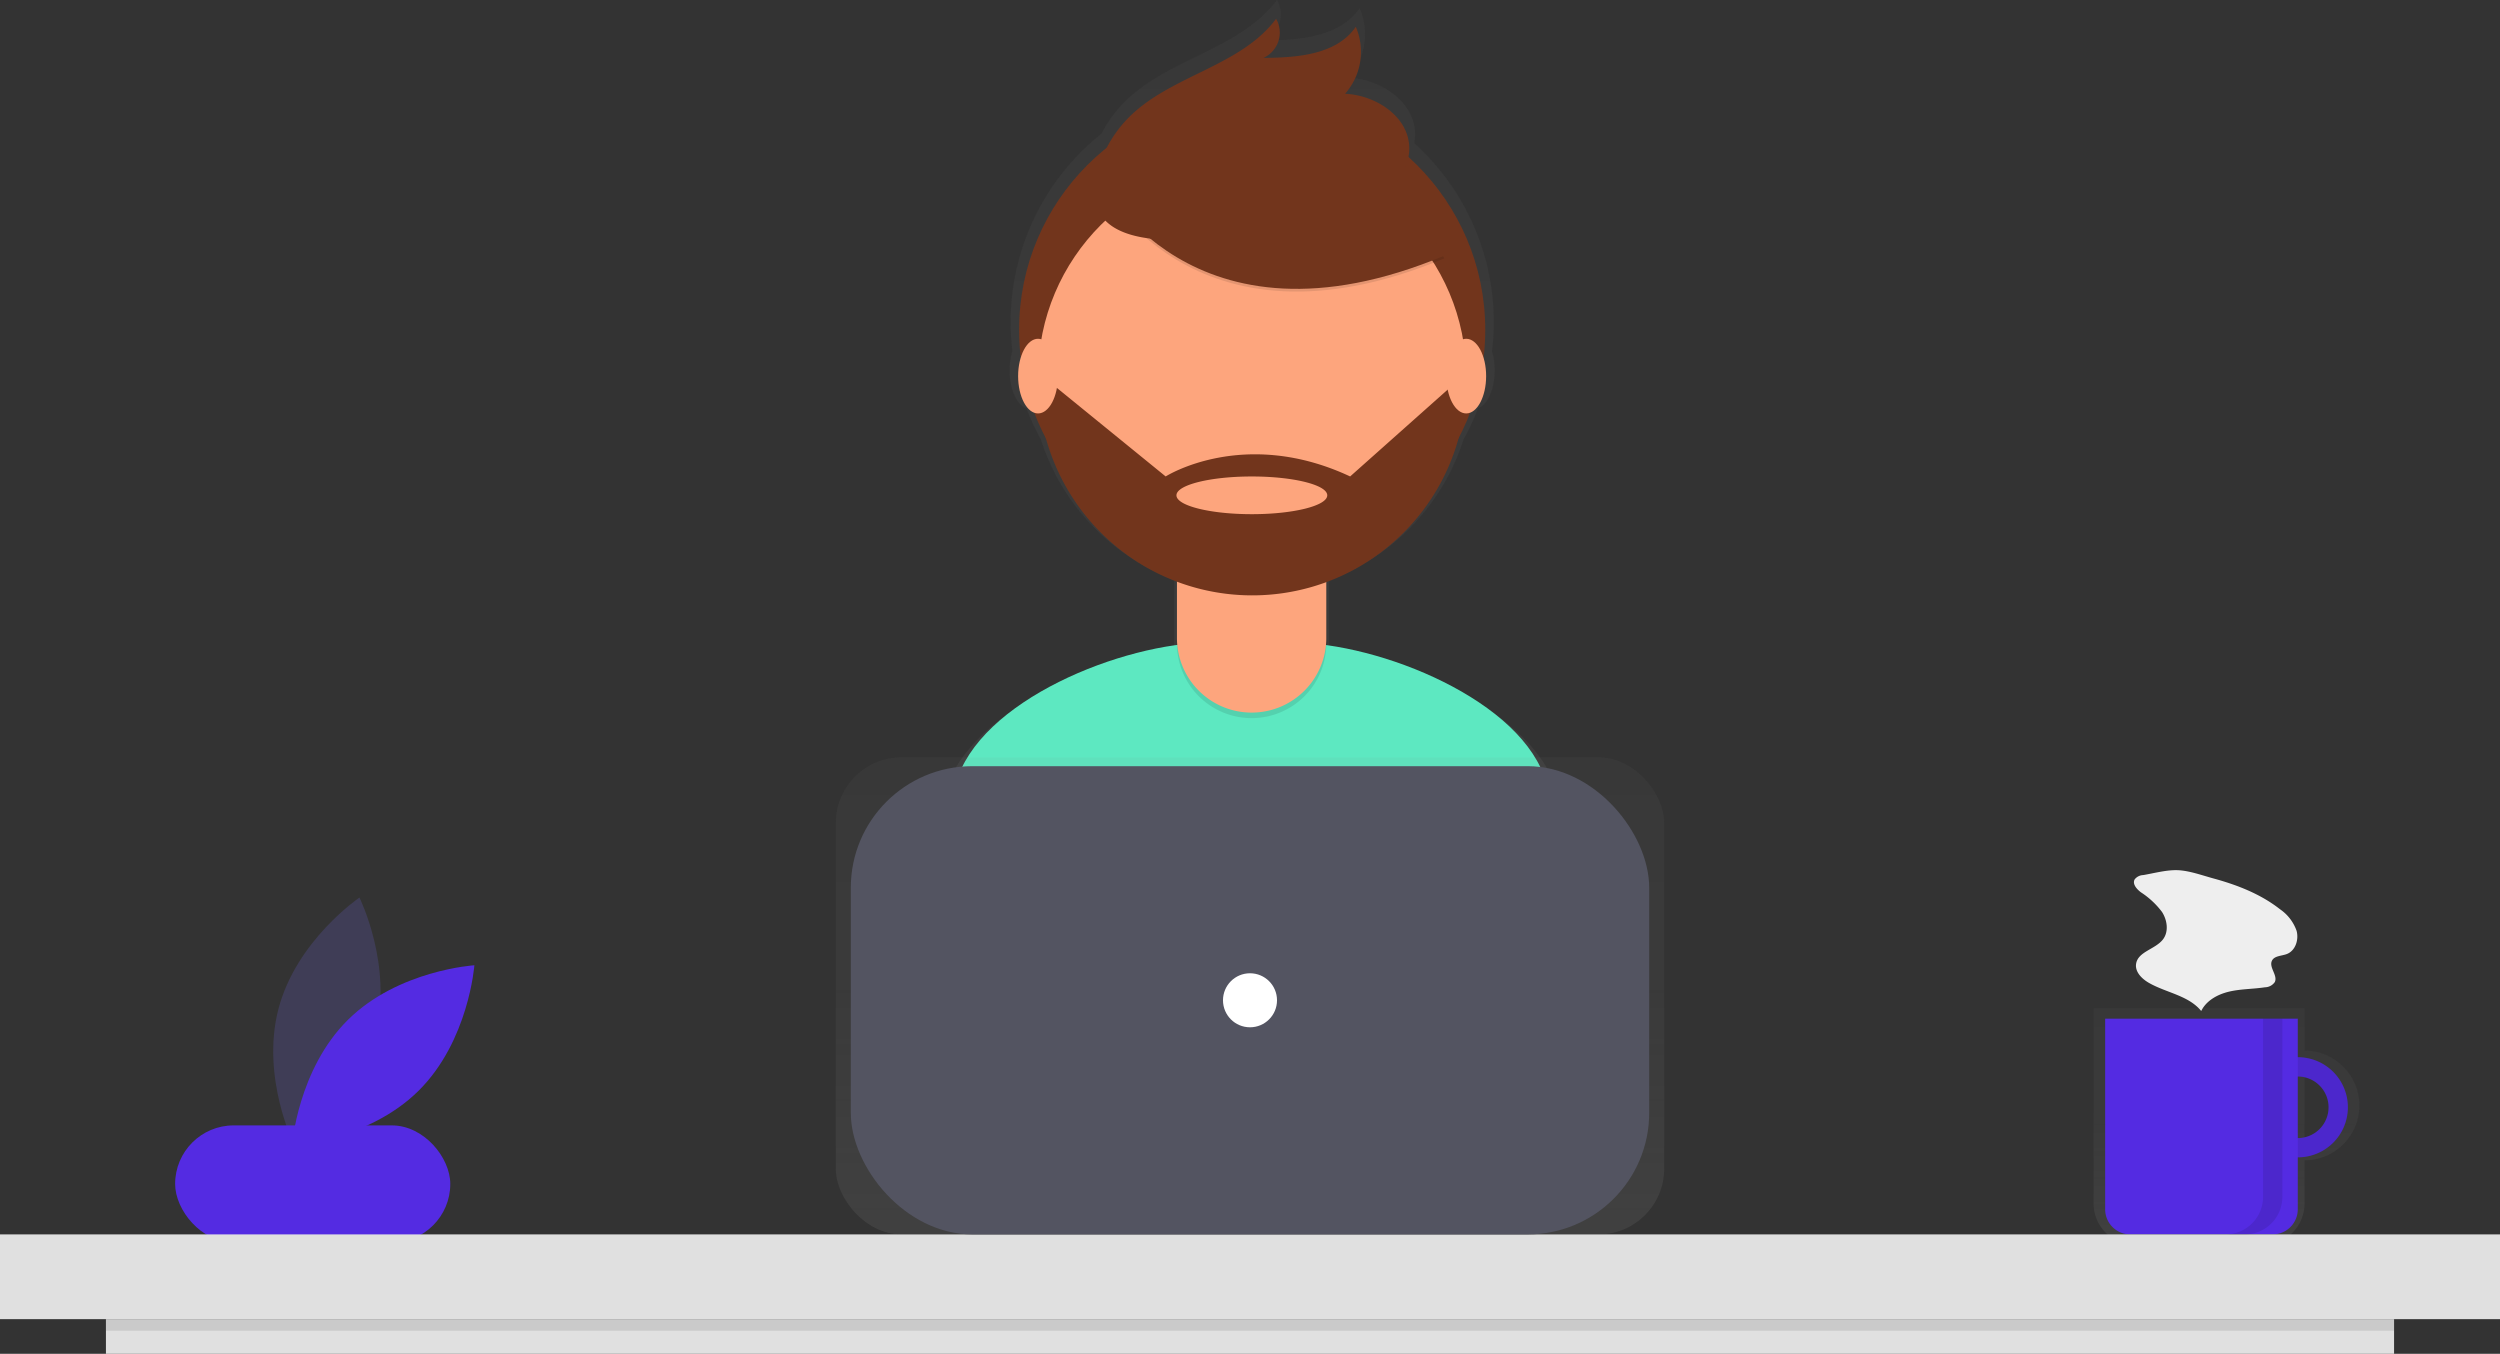 <?xml version="1.0" encoding="utf-8"?>
<svg xmlns="http://www.w3.org/2000/svg" xmlns:xlink="http://www.w3.org/1999/xlink" width="552" height="298.922" viewBox="0 0 552 298.922">
  <rect x="0" y="0" width="552" height="298.922" fill="#333333" stroke="none"/>
  <defs>
    <linearGradient id="linear-gradient" x1="0.5" y1="1" x2="0.5" gradientUnits="objectBoundingBox">
      <stop offset="0" stop-color="gray" stop-opacity="0.251"/>
      <stop offset="0.535" stop-color="gray" stop-opacity="0.122"/>
      <stop offset="1" stop-color="gray" stop-opacity="0.102"/>
    </linearGradient>
  </defs>
  <g id="franchise_ux" transform="translate(0 -77.246)">
    <path id="Tracé_10064" data-name="Tracé 10064" d="M242.986,633.882C239.017,649,225.11,658.441,225.11,658.441s-7.472-15.059-3.5-30.173,17.876-24.559,17.876-24.559S246.954,618.768,242.986,633.882Z" transform="translate(-160.119 -328.284)" fill="#3f3d56"/>
    <path id="Tracé_10065" data-name="Tracé 10065" d="M240.128,642.047c-11.116,10.982-12.36,27.747-12.36,27.747s16.779-1.041,27.895-12.023,12.36-27.747,12.36-27.747S251.244,631.065,240.128,642.047Z" transform="translate(-163.281 -339.646)" fill="#542be2"/>
    <rect id="Rectangle_2302" data-name="Rectangle 2302" width="60.753" height="25.852" rx="12.926" transform="translate(38.67 325.732)" fill="#542be2"/>
    <g id="Groupe_3236" data-name="Groupe 3236" transform="translate(462.268 299.903)" opacity="0.7">
      <path id="Tracé_10066" data-name="Tracé 10066" d="M974.38,656.1v-9.315H927.8v43.084a9.083,9.083,0,0,0,9.083,9.083H965.3a9.083,9.083,0,0,0,9.083-9.083V680.32a12.11,12.11,0,0,0,0-24.22Zm0,19.562v-14.9a7.452,7.452,0,0,1,0,14.9Z" transform="translate(-927.805 -646.785)" fill="url(#linear-gradient)"/>
    </g>
    <path id="Tracé_10067" data-name="Tracé 10067" d="M998.738,665.744A11.057,11.057,0,1,0,1009.8,676.8a11.057,11.057,0,0,0-11.057-11.057Zm0,17.861a6.8,6.8,0,1,1,6.8-6.8,6.8,6.8,0,0,1-6.8,6.8Z" transform="translate(-491.39 -355.068)" fill="#542be2"/>
    <path id="Tracé_10068" data-name="Tracé 10068" d="M998.738,665.744A11.057,11.057,0,1,0,1009.8,676.8a11.057,11.057,0,0,0-11.057-11.057Zm0,17.861a6.8,6.8,0,1,1,6.8-6.8,6.8,6.8,0,0,1-6.8,6.8Z" transform="translate(-491.39 -355.068)" opacity="0.1"/>
    <path id="Tracé_10069" data-name="Tracé 10069" d="M818.016,531.776h42.527v42.09a5.54,5.54,0,0,1-5.54,5.54H823.556a5.54,5.54,0,0,1-5.54-5.54Z" transform="translate(-353.196 -229.606)" fill="#542be2"/>
    <rect id="Rectangle_2303" data-name="Rectangle 2303" width="552" height="18.712" transform="translate(0 349.8)" fill="#e0e0e0"/>
    <g id="Groupe_3237" data-name="Groupe 3237" transform="translate(198.377 77.245)" opacity="0.7">
      <path id="Tracé_10070" data-name="Tracé 10070" d="M570.152,294c-4.61-16.732-30.744-28.951-50.407-31.66,0-.123.009-.246.009-.37V247.65l.063-.022v-.543a49.118,49.118,0,0,0,29.669-31.1,53.062,53.062,0,0,0,3.166-6.825c2.1-.764,3.685-4.226,3.685-8.385a14.642,14.642,0,0,0-.592-4.2,53.809,53.809,0,0,0,.394-6.384,53.209,53.209,0,0,0-17.576-39.574,10.383,10.383,0,0,0,.166-2.6c-.445-6.875-7.788-11.545-14.67-11.857a14.522,14.522,0,0,0,2.449-15.335c-4.388,6.393-13.4,7.073-21.151,7.123A6.344,6.344,0,0,0,508.262,119c-8.1,10.862-23.9,12.874-33.541,22.4a28.277,28.277,0,0,0-5.215,7.113,53.237,53.237,0,0,0-20.065,41.678,53.808,53.808,0,0,0,.386,6.327,14.6,14.6,0,0,0-.611,4.262c0,4.178,1.6,7.651,3.714,8.394a53.07,53.07,0,0,0,3.18,6.848,49.108,49.108,0,0,0,29.461,30.986v14.966c0,.115.006.229.009.344-19.738,2.663-46.081,14.977-50.65,31.844-3.945,14.566-8.157,30.562-10.253,39.954,17.962,12.621,55.65,20.031,79.27,20.031,22.442,0,59.122-6.689,76.554-18.181C578.614,325.646,574.269,308.947,570.152,294Z" transform="translate(-424.678 -119)" fill="url(#linear-gradient)"/>
    </g>
    <path id="Tracé_10071" data-name="Tracé 10071" d="M507.365,528.572c21.648,0,57.032-6.452,73.849-17.538-1.822-9.955-6.012-26.064-9.984-40.48-5.058-18.36-36.982-31.088-56.025-31.088H496.853c-19.1,0-51.072,12.8-56.067,31.24-3.806,14.051-7.869,29.482-9.89,38.542C448.223,521.423,484.58,528.572,507.365,528.572Z" transform="translate(-229.766 -220.335)" fill="#5de8c1"/>
    <ellipse id="Ellipse_1005" data-name="Ellipse 1005" cx="51.463" cy="51.463" rx="51.463" ry="51.463" transform="translate(225.018 98.613)" fill="#72351c"/>
    <path id="Tracé_10072" data-name="Tracé 10072" d="M449.291,261.311h32.975v26.38a16.488,16.488,0,0,1-16.488,16.488h0a16.488,16.488,0,0,1-16.488-16.488v-26.38Z" transform="translate(-189.42 -68.371)" opacity="0.1"/>
    <path id="Tracé_10073" data-name="Tracé 10073" d="M454.021,258.553h23.516a4.73,4.73,0,0,1,4.73,4.73v21.65a16.488,16.488,0,0,1-16.488,16.488h0a16.488,16.488,0,0,1-16.488-16.488v-21.65A4.73,4.73,0,0,1,454.021,258.553Z" transform="translate(-189.42 -66.834)" fill="#fda57d"/>
    <path id="Tracé_10074" data-name="Tracé 10074" d="M563.709,403.45a47.459,47.459,0,0,0,32.975.091v-4.051H563.709Z" transform="translate(-303.776 -198.059)" opacity="0.1"/>
    <ellipse id="Ellipse_1006" data-name="Ellipse 1006" cx="47.265" cy="47.265" rx="47.265" ry="47.265" transform="translate(229.217 113.071)" fill="#fda57d"/>
    <path id="Tracé_10075" data-name="Tracé 10075" d="M525.046,194.6s19.919,40.433,76.109,16.946L588.074,191.03l-23.19-8.324Z" transform="translate(-282.231 -77.254)" opacity="0.1"/>
    <path id="Tracé_10076" data-name="Tracé 10076" d="M525.046,193.254s19.919,40.433,76.109,16.946l-13.081-20.514-23.189-8.325Z" transform="translate(-282.231 -76.506)" fill="#72351c"/>
    <path id="Tracé_10077" data-name="Tracé 10077" d="M523.405,161a27.3,27.3,0,0,1,6.768-11.008c9.3-9.19,24.538-11.13,32.356-21.609a6.119,6.119,0,0,1-2.8,8.63c7.48-.049,16.17-.7,20.4-6.871a14.009,14.009,0,0,1-2.363,14.793c6.639.3,13.722,4.807,14.151,11.438.286,4.418-2.484,8.6-6.115,11.135s-8.023,3.7-12.347,4.65C560.836,174.941,515.17,186.6,523.405,161Z" transform="translate(-280.767 -46.984)" fill="#72351c"/>
    <path id="Tracé_10078" data-name="Tracé 10078" d="M588.886,307.6h-1.253l-24.379,21.7c-23.487-11-40.73,0-40.73,0l-25.568-20.811-2.578.324a47.261,47.261,0,1,0,94.514-1.216ZM541.551,337.63c-9.195,0-16.649-1.864-16.649-4.162s7.454-4.162,16.649-4.162,16.649,1.863,16.649,4.162S550.746,337.63,541.551,337.63Z" transform="translate(-265.142 -146.853)" fill="#72351c"/>
    <ellipse id="Ellipse_1007" data-name="Ellipse 1007" cx="4.397" cy="8.244" rx="4.397" ry="8.244" transform="translate(224.801 152.046)" fill="#fda57d"/>
    <ellipse id="Ellipse_1008" data-name="Ellipse 1008" cx="4.397" cy="8.244" rx="4.397" ry="8.244" transform="translate(319.344 152.046)" fill="#fda57d"/>
    <g id="Groupe_3238" data-name="Groupe 3238" transform="translate(184.545 244.473)" opacity="0.7">
      <rect id="Rectangle_2304" data-name="Rectangle 2304" width="182.91" height="105.327" rx="14.5" transform="translate(0 0)" fill="url(#linear-gradient)"/>
    </g>
    <rect id="Rectangle_2305" data-name="Rectangle 2305" width="176.283" height="103.384" rx="26.835" transform="translate(187.859 246.417)" fill="#535461"/>
    <ellipse id="Ellipse_1009" data-name="Ellipse 1009" cx="5.964" cy="5.964" rx="5.964" ry="5.964" transform="translate(270.036 292.144)" fill="#fff"/>
    <rect id="Rectangle_2306" data-name="Rectangle 2306" width="505.221" height="7.655" transform="translate(23.39 368.513)" fill="#e0e0e0"/>
    <rect id="Rectangle_2307" data-name="Rectangle 2307" width="505.221" height="2.552" transform="translate(23.39 368.513)" opacity="0.1"/>
    <path id="Tracé_10079" data-name="Tracé 10079" d="M987.364,650.776v39.337a8.293,8.293,0,0,1-8.293,8.293h4.253a8.293,8.293,0,0,0,8.293-8.293V650.776Z" transform="translate(-487.672 -348.606)" opacity="0.1"/>
    <path id="Tracé_10080" data-name="Tracé 10080" d="M945.516,594.152a2.483,2.483,0,0,0-1.878.953c-.558,1.011.453,2.151,1.375,2.846a18.3,18.3,0,0,1,4.659,4.337c1.158,1.792,1.522,4.292.256,6.01-1.654,2.242-5.6,2.725-5.98,5.484-.245,1.772,1.286,3.283,2.839,4.172,3.831,2.194,8.769,2.78,11.544,6.213,1.148-2.36,3.715-3.725,6.274-4.307s5.218-.539,7.813-.934a2.7,2.7,0,0,0,2.156-1.143c.725-1.472-1.342-3.237-.628-4.715.543-1.125,2.138-1.037,3.3-1.488,1.9-.733,2.679-3.175,2.141-5.136a9.671,9.671,0,0,0-3.658-4.75c-4.31-3.386-9.491-5.378-14.733-6.81-2.438-.666-5.3-1.711-7.831-1.812C950.722,592.974,947.935,593.738,945.516,594.152Z" transform="translate(-472.304 -323.687)" fill="#eee"/>
  </g>
</svg>
